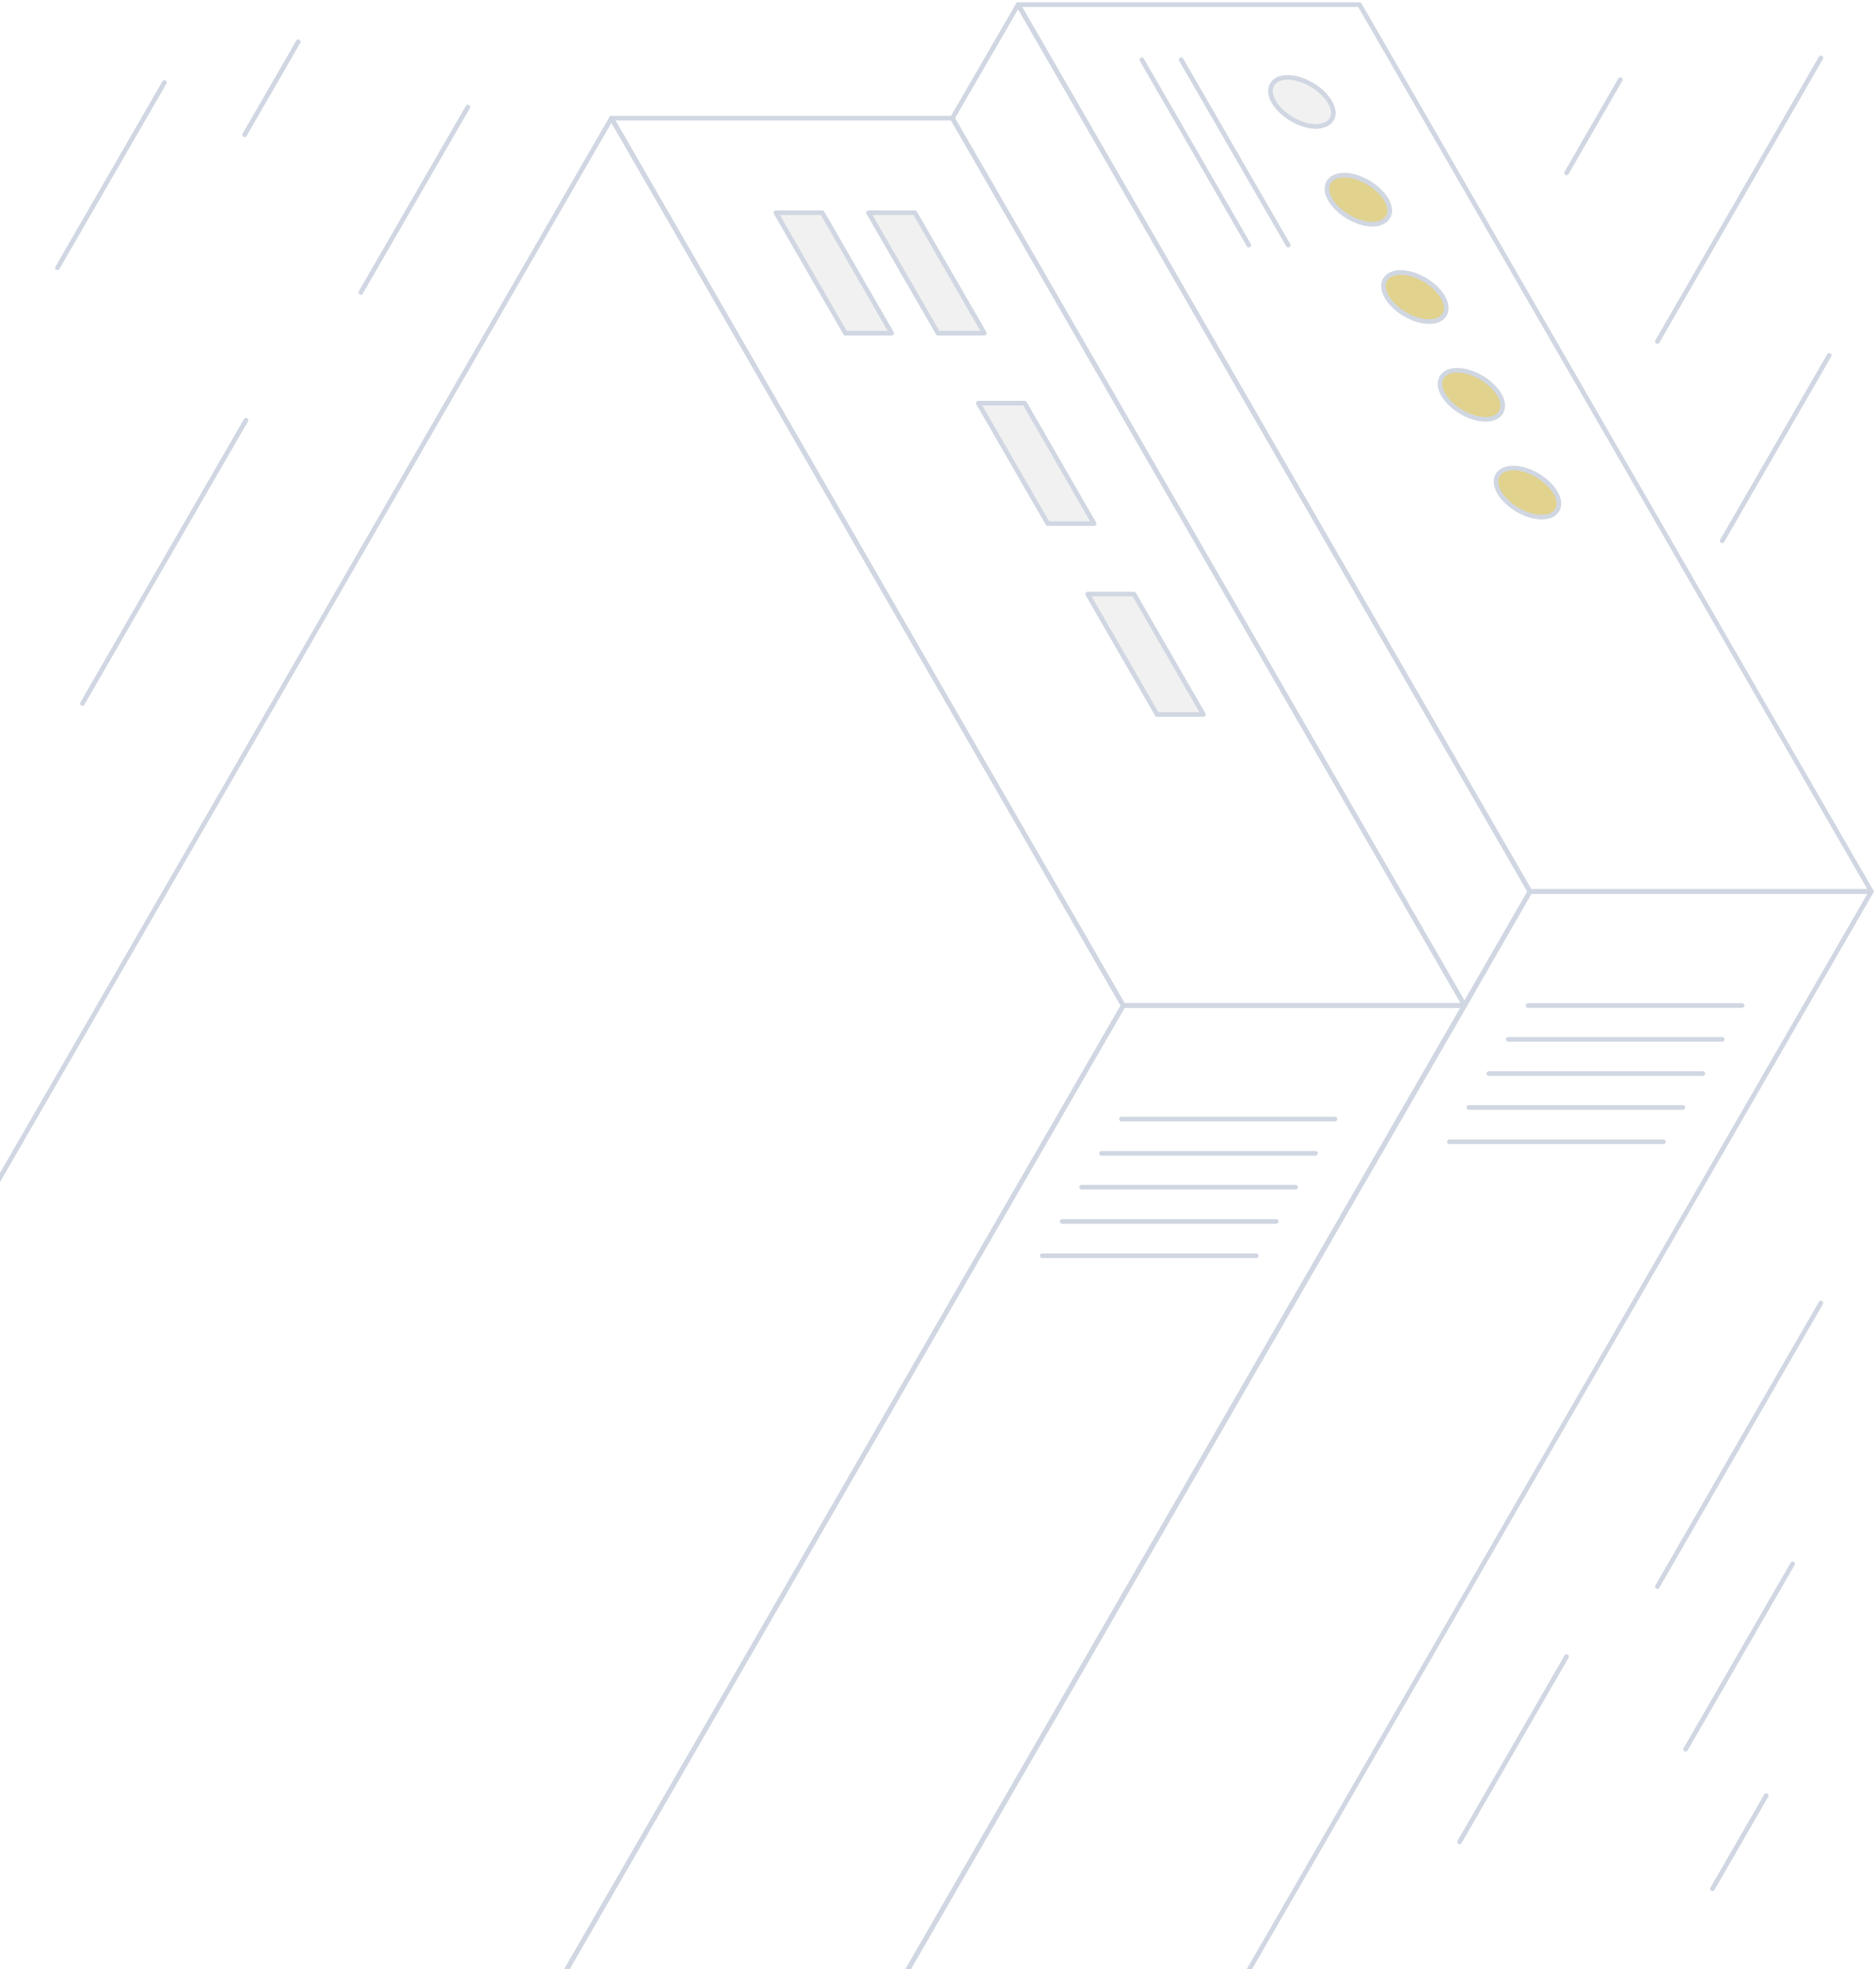 <svg version="1.2" xmlns="http://www.w3.org/2000/svg" viewBox="0 0 405 425" width="405" height="425">
	<title>il5-svg</title>
	<style>
		.s0 { fill: none;stroke: #d0d7e2;stroke-linecap: round;stroke-linejoin: round } 
		.s1 { fill: #f1f1f1;stroke: #d0d7e2;stroke-linecap: round;stroke-linejoin: round } 
		.s2 { fill: #e1d28d;stroke: #d0d7e2;stroke-linecap: round;stroke-linejoin: round } 
	</style>
	<g id="Layer">
		<g id="Layer">
			<filter id="f0">
				<feFlood flood-color="#181820" flood-opacity="1" />
				<feBlend mode="normal" in2="SourceGraphic"/>
				<feComposite in2="SourceAlpha" operator="in" />
			</filter>
			<g id="Layer" filter="url(#f0)">
				<g id="Layer">
					<g id="Layer">
						<path id="Layer" class="s0" d="m219.8 1h73.7l110.5 191.4h-73.7z"/>
					</g>
				</g>
			</g>
			<filter id="f1">
				<feFlood flood-color="#181820" flood-opacity="1" />
				<feBlend mode="normal" in2="SourceGraphic"/>
				<feComposite in2="SourceAlpha" operator="in" />
			</filter>
			<g id="Layer" filter="url(#f1)">
				<g id="Layer">
					<g id="Layer">
						<path id="Layer" class="s0" d="m205.6 25.5l14.2-24.5 110.5 191.4-14.1 24.6z"/>
					</g>
				</g>
			</g>
			<filter id="f2">
				<feFlood flood-color="#181820" flood-opacity="1" />
				<feBlend mode="normal" in2="SourceGraphic"/>
				<feComposite in2="SourceAlpha" operator="in" />
			</filter>
			<g id="Layer" filter="url(#f2)">
				<g id="Layer">
					<g id="Layer">
						<path id="Layer" class="s0" d="m160.2 487h73.7l170.1-294.6h-73.7z"/>
						<path id="Layer" class="s0" d="m376.1 217h-46.2"/>
						<path id="Layer" class="s0" d="m359.1 246.4h-46.2"/>
						<path id="Layer" class="s0" d="m371.8 224.3h-46.2"/>
						<path id="Layer" class="s0" d="m367.6 231.7h-46.2"/>
						<path id="Layer" class="s0" d="m363.3 239h-46.2"/>
					</g>
				</g>
			</g>
			<filter id="f3">
				<feFlood flood-color="#e2b908" flood-opacity="1" />
				<feBlend mode="normal" in2="SourceGraphic"/>
				<feComposite in2="SourceAlpha" operator="in" />
			</filter>
			<g id="Layer" filter="url(#f3)">
				<g id="Layer">
					<g id="Layer">
						<path id="Layer" class="s1" d="m287.1 22c-1.7-2.9-5.8-5.3-9.1-5.3-3.3 0-4.7 2.4-3 5.3 1.7 2.9 5.8 5.3 9.1 5.3 3.4-0.1 4.7-2.4 3-5.3z"/>
					</g>
				</g>
			</g>
			<g id="Layer">
				<g id="Layer">
					<g id="Layer">
						<path id="Layer" class="s2" d="m299.3 43.1c-1.7-2.9-5.8-5.3-9.1-5.3-3.3 0-4.7 2.4-3 5.3 1.7 2.9 5.8 5.3 9.1 5.3 3.3-0.1 4.7-2.4 3-5.3z"/>
					</g>
				</g>
			</g>
			<g id="Layer">
				<g id="Layer">
					<g id="Layer">
						<path id="Layer" class="s2" d="m311.5 64.1c-1.7-2.9-5.8-5.3-9.1-5.3-3.3 0-4.7 2.4-3 5.3 1.7 2.9 5.8 5.3 9.1 5.3 3.3 0 4.7-2.3 3-5.3z"/>
					</g>
				</g>
			</g>
			<g id="Layer">
				<g id="Layer">
					<g id="Layer">
						<path id="Layer" class="s2" d="m323.7 85.2c-1.7-2.9-5.8-5.3-9.1-5.3-3.3 0-4.7 2.4-3 5.3 1.7 2.9 5.8 5.3 9.1 5.3 3.3 0 4.7-2.4 3-5.3z"/>
					</g>
				</g>
			</g>
			<g id="Layer">
				<g id="Layer">
					<g id="Layer">
						<path id="Layer" class="s2" d="m335.8 106.3c-1.7-2.9-5.8-5.3-9.1-5.3-3.3 0-4.7 2.4-3 5.3 1.7 2.9 5.8 5.3 9.1 5.3 3.4 0 4.7-2.4 3-5.3z"/>
					</g>
				</g>
			</g>
			<filter id="f4">
				<feFlood flood-color="#181820" flood-opacity="1" />
				<feBlend mode="normal" in2="SourceGraphic"/>
				<feComposite in2="SourceAlpha" operator="in" />
			</filter>
			<g id="Layer" filter="url(#f4)">
				<g id="Layer">
					<g id="Layer">
						<path id="Layer" class="s0" d="m246.5 12.9l23.1 40"/>
						<path id="Layer" class="s0" d="m255 12.9l23.1 40"/>
					</g>
				</g>
			</g>
		</g>
		<g id="Layer">
			<filter id="f5">
				<feFlood flood-color="#181820" flood-opacity="1" />
				<feBlend mode="normal" in2="SourceGraphic"/>
				<feComposite in2="SourceAlpha" operator="in" />
			</filter>
			<g id="Layer" filter="url(#f5)">
				<g id="Layer">
					<g id="Layer">
						<path id="Layer" class="s0" d="m132 25.5h73.6l110.6 191.5h-73.7z"/>
					</g>
				</g>
			</g>
			<filter id="f6">
				<feFlood flood-color="#181820" flood-opacity="1" />
				<feBlend mode="normal" in2="SourceGraphic"/>
				<feComposite in2="SourceAlpha" operator="in" />
			</filter>
			<g id="Layer" filter="url(#f6)">
				<g id="Layer">
					<g id="Layer">
						<path id="Layer" class="s0" d="m-38.1 320.1l170.1-294.6 110.5 191.5-170.1 294.5"/>
					</g>
				</g>
			</g>
			<filter id="f7">
				<feFlood flood-color="#181820" flood-opacity="1" />
				<feBlend mode="normal" in2="SourceGraphic"/>
				<feComposite in2="SourceAlpha" operator="in" />
			</filter>
			<g id="Layer" filter="url(#f7)">
				<g id="Layer">
					<g id="Layer">
						<path id="Layer" class="s1" d="m211.2 87h10l15 26h-10z"/>
					</g>
				</g>
			</g>
			<filter id="f8">
				<feFlood flood-color="#181820" flood-opacity="1" />
				<feBlend mode="normal" in2="SourceGraphic"/>
				<feComposite in2="SourceAlpha" operator="in" />
			</filter>
			<g id="Layer" filter="url(#f8)">
				<g id="Layer">
					<g id="Layer">
						<path id="Layer" class="s1" d="m167.5 45.9h10l15 26h-10z"/>
					</g>
				</g>
			</g>
			<g id="Layer">
				<filter id="f9">
					<feFlood flood-color="#181820" flood-opacity="1" />
					<feBlend mode="normal" in2="SourceGraphic"/>
					<feComposite in2="SourceAlpha" operator="in" />
				</filter>
				<g id="Layer" filter="url(#f9)">
					<g id="Layer">
						<path id="Layer" class="s1" d="m234.8 128.2h10l15 26h-10z"/>
					</g>
				</g>
			</g>
			<filter id="f10">
				<feFlood flood-color="#181820" flood-opacity="1" />
				<feBlend mode="normal" in2="SourceGraphic"/>
				<feComposite in2="SourceAlpha" operator="in" />
			</filter>
			<g id="Layer" filter="url(#f10)">
				<g id="Layer">
					<g id="Layer">
						<path id="Layer" class="s1" d="m187.5 45.9h10l15 26h-10z"/>
					</g>
				</g>
			</g>
			<filter id="f11">
				<feFlood flood-color="#181820" flood-opacity="1" />
				<feBlend mode="normal" in2="SourceGraphic"/>
				<feComposite in2="SourceAlpha" operator="in" />
			</filter>
			<g id="Layer" filter="url(#f11)">
				<g id="Layer">
					<g id="Layer">
						<path id="Layer" class="s0" d="m72.4 511.5h73.7l170.1-294.5h-73.7z"/>
						<path id="Layer" class="s0" d="m288.2 241.5h-46.1"/>
						<path id="Layer" class="s0" d="m271.2 271h-46.2"/>
						<path id="Layer" class="s0" d="m284 248.9h-46.2"/>
						<path id="Layer" class="s0" d="m279.7 256.2h-46.2"/>
						<path id="Layer" class="s0" d="m275.5 263.6h-46.2"/>
					</g>
				</g>
			</g>
		</g>
	</g>
	<filter id="f12">
		<feFlood flood-color="#181820" flood-opacity="1" />
		<feBlend mode="normal" in2="SourceGraphic"/>
		<feComposite in2="SourceAlpha" operator="in" />
	</filter>
	<g id="Layer" filter="url(#f12)">
		<path id="Layer" class="s0" d="m393.1 281.2l-35.3 61.2"/>
		<path id="Layer" class="s0" d="m393.1 12.5l-35.3 61.2"/>
		<path id="Layer" class="s0" d="m53.1 90.7l-35.3 61.1"/>
		<path id="Layer" class="s0" d="m381.3 387.5l-11.6 20.1"/>
		<path id="Layer" class="s0" d="m64.4 9l-11.6 20.1"/>
		<path id="Layer" class="s0" d="m349.8 17.2l-11.6 20.1"/>
		<path id="Layer" class="s0" d="m338.2 357.5l-23.1 40"/>
		<path id="Layer" class="s0" d="m387 337.5l-23.1 40"/>
		<path id="Layer" class="s0" d="m35.5 17.8l-23.1 40"/>
		<path id="Layer" class="s0" d="m101 23.1l-23.1 40"/>
		<path id="Layer" class="s0" d="m394.9 76.7l-23.1 40"/>
	</g>
</svg>